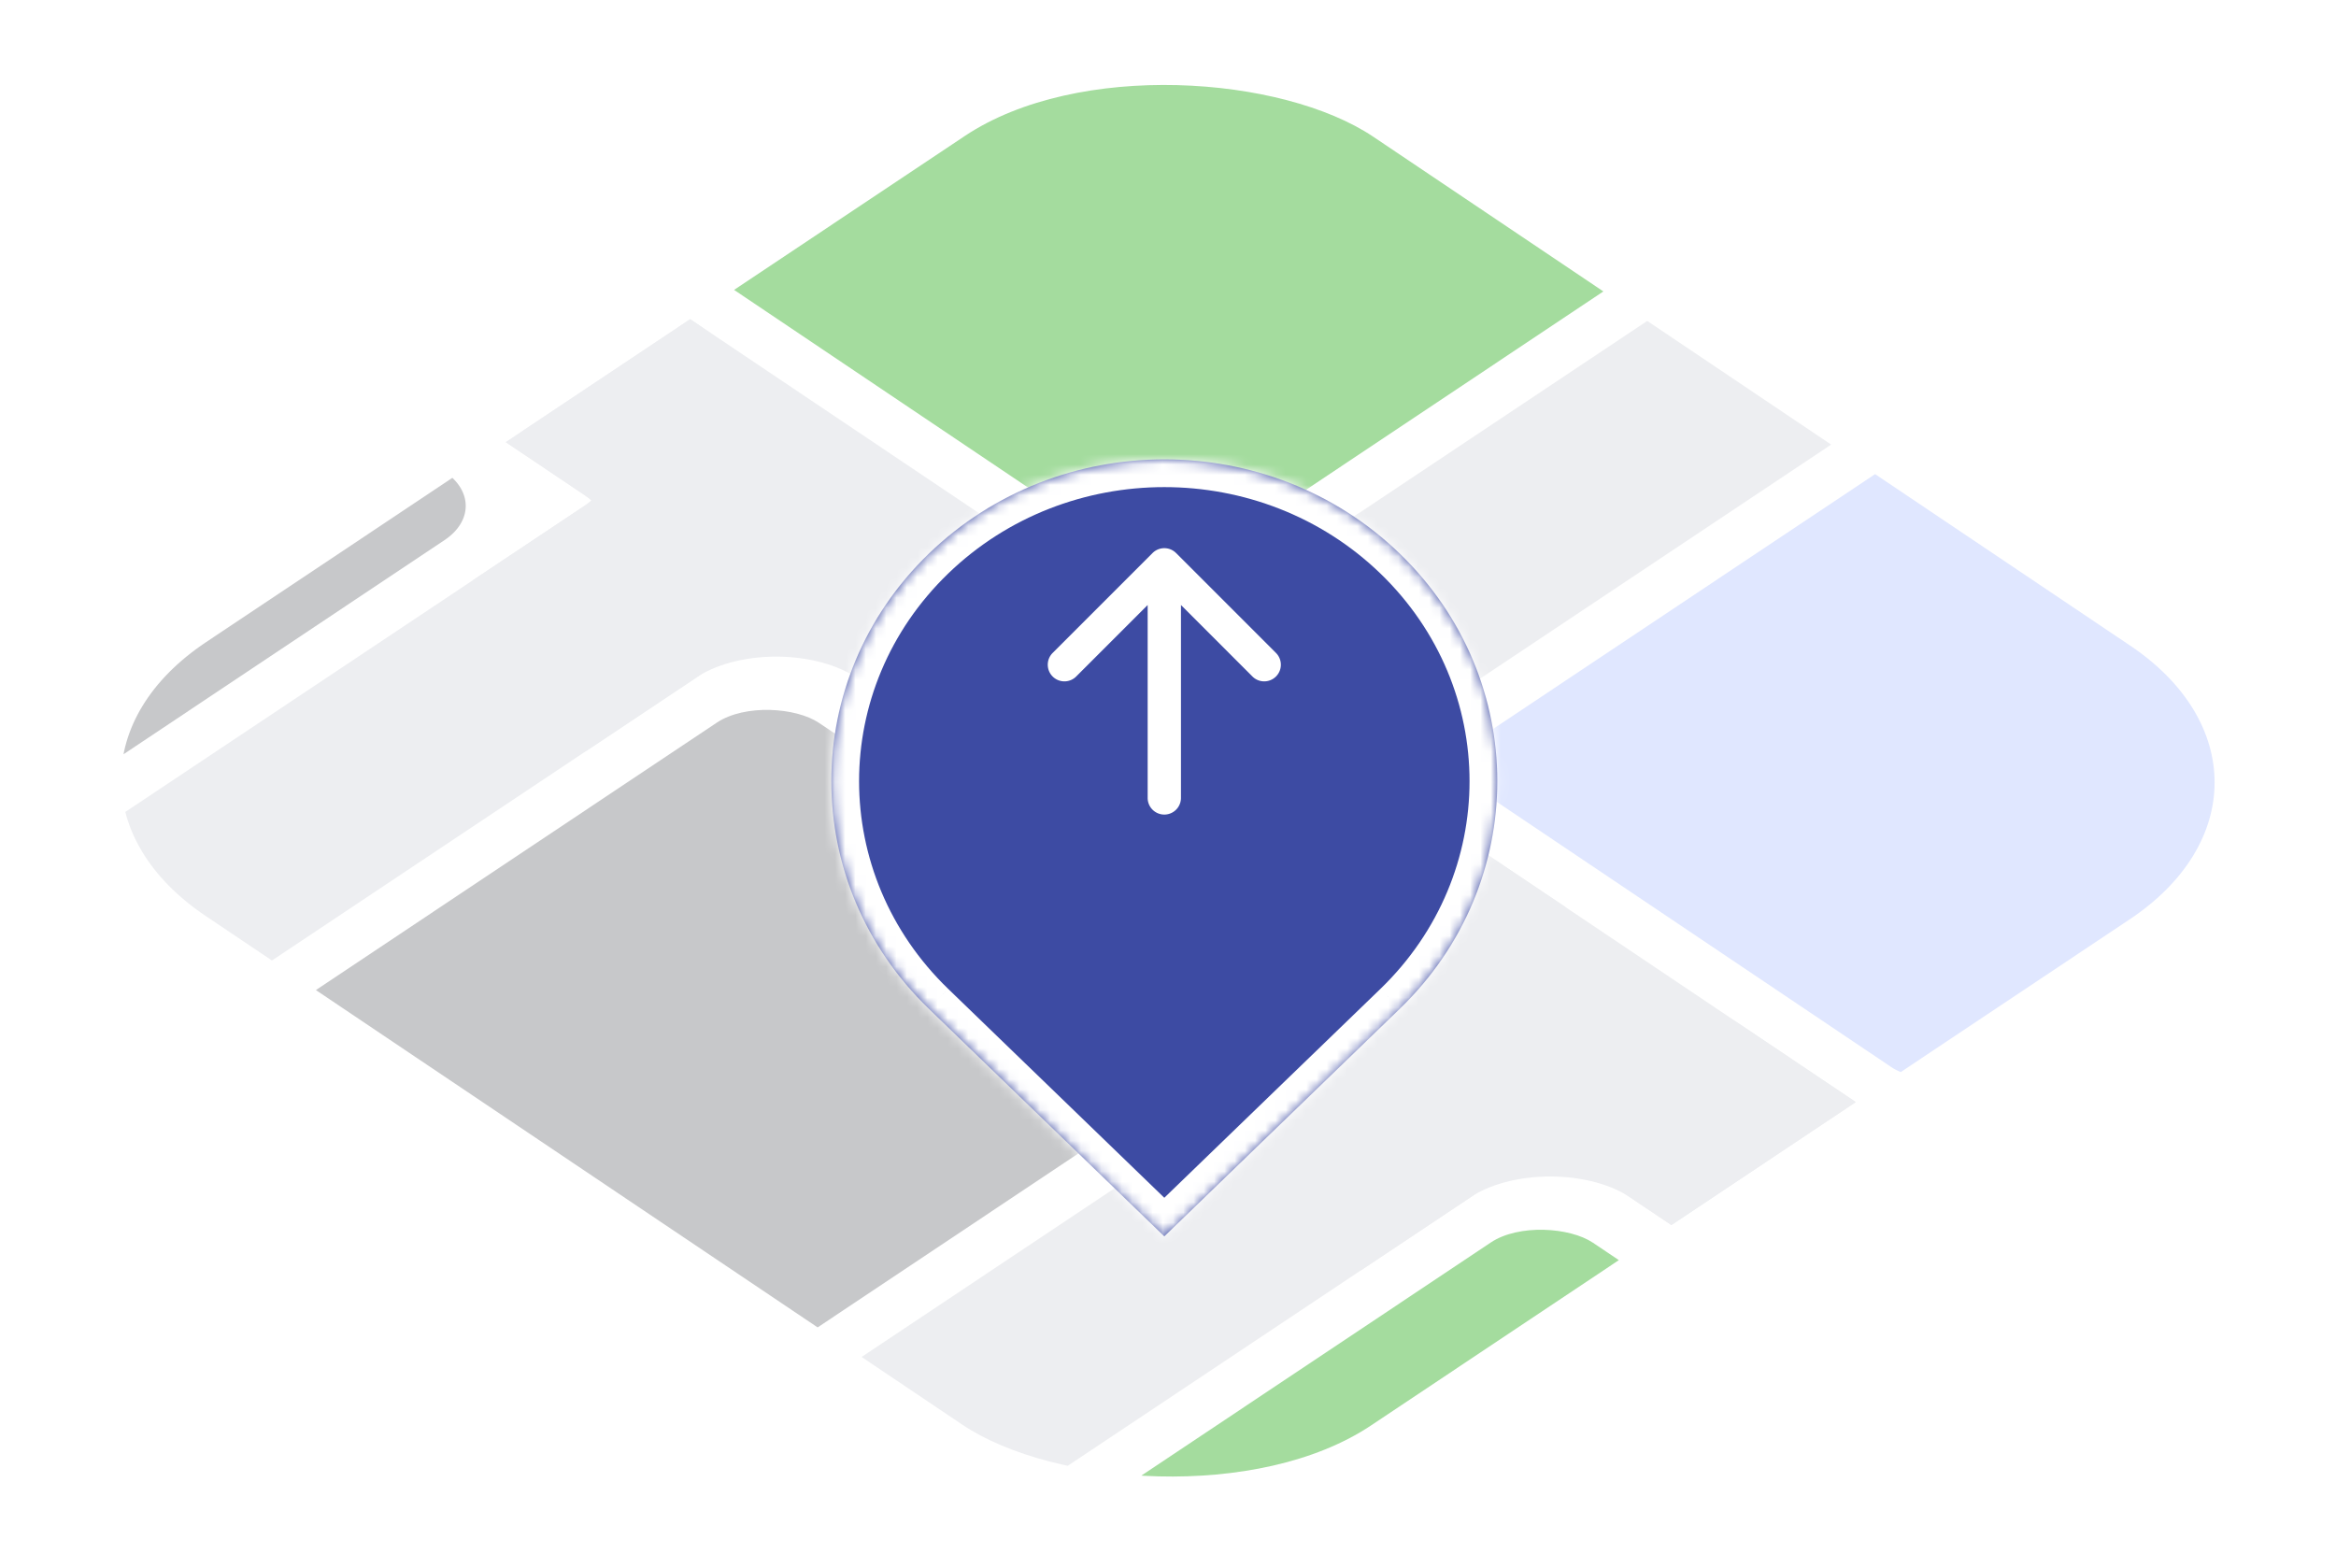 <svg fill="none" height="153" width="228" xmlns="http://www.w3.org/2000/svg" xmlns:xlink="http://www.w3.org/1999/xlink"><clipPath id="a"><rect height="137" rx="24" transform="matrix(.832 -.555 .83 .558 .14 75.994)" width="137"/></clipPath><filter id="b" color-interpolation-filters="sRGB" filterUnits="userSpaceOnUse" height="119.167" width="108.333" x="59.473" y="23.167"><feFlood flood-opacity="0" result="BackgroundImageFix"/><feColorMatrix in="SourceAlpha" result="hardAlpha" values="0 0 0 0 0 0 0 0 0 0 0 0 0 0 0 0 0 0 127 0"/><feOffset dy="10.833"/><feGaussianBlur stdDeviation="10.833"/><feComposite in2="hardAlpha" operator="out"/><feColorMatrix values="0 0 0 0 0 0 0 0 0 0 0 0 0 0 0 0 0 0 0.16 0"/><feBlend in2="BackgroundImageFix" result="effect1_dropShadow_1557_40904"/><feBlend in="SourceGraphic" in2="effect1_dropShadow_1557_40904" result="shape"/></filter><mask id="c" fill="#fff"><path d="m136.621 87.622c12.692-12.267 12.692-32.155 0-44.422s-33.27-12.267-45.962 0-12.692 32.155 0 44.422l22.981 22.211 22.981-22.21z" fill="#fff"/></mask><g clip-path="url(#a)"><rect fill="#fff" height="137" rx="24" transform="matrix(.832 -.555 .83 .558 .14 75.994)" width="137"/><g stroke="#edeef1" stroke-width="20"><path d="m127.23 115.698 10.816-7.212c7.353-4.901 7.366-12.869.031-17.796l-12.452-8.363"/><path d="m138.132 58.435-10.816 7.211c-7.353 4.902-7.366 12.87-.031 17.796l19.923 13.381m110.566-17.05-54.916 36.611c-7.352 4.901-19.259 4.881-26.595-.046l-11.622-7.806c-7.335-4.927-19.242-4.947-26.595-.046l-71.556 47.705m-14.803-91.231 10.817-7.211c7.352-4.902 7.366-12.87.03-17.796l-12.452-8.364"/><path d="m182.231 29.036-54.915 36.61c-7.353 4.902-19.26 4.881-26.595-.046l-11.622-7.805c-7.336-4.927-19.243-4.948-26.595-.046l-71.557 47.704m185.316 10.885-173.499-116.53"/></g><rect fill="#c7c8ca" height="59" rx="6" transform="matrix(.832 -.555 .83 .558 8.39 111.6)" width="80"/><rect fill="#c7c8ca" height="59" rx="6" transform="matrix(.832 -.555 .83 .558 -67.153 60.863)" width="80"/><rect fill="#e0e7ff" height="59" rx="6" transform="matrix(.832 -.555 .83 .558 140.598 74.567)" width="80"/><rect fill="#a4dc9e" height="118" rx="6" transform="matrix(.832 -.555 .83 .558 16.077 -9.067)" width="80"/><rect fill="#a4dc9e" height="101" rx="6" transform="matrix(.832 -.555 .83 .558 83.933 162.338)" width="80"/><ellipse cx="113.64" cy="109.833" fill="#090a0a" rx="8.125" ry="2.708"/><g filter="url(#b)"><path d="m136.621 87.622c12.692-12.267 12.692-32.155 0-44.422s-33.27-12.267-45.962 0-12.692 32.155 0 44.422l22.981 22.211 22.981-22.21z" fill="#3d4ba3"/><path d="m90.659 87.622-1.882 1.948zm22.981 22.211-1.882 1.948 1.882 1.819 1.882-1.819zm21.099-64.685c11.59 11.202 11.59 29.325 0 40.527l3.764 3.895c13.794-13.332 13.794-34.986 0-48.317zm-42.198 0c11.643-11.253 30.555-11.253 42.198 0l3.764-3.895c-13.742-13.282-35.984-13.282-49.726 0zm0 40.527c-11.59-11.202-11.59-29.325 0-40.527l-3.764-3.895c-13.794 13.331-13.794 34.985 0 48.317zm22.981 22.211-22.98-22.211-3.765 3.895 22.981 22.211zm19.217-22.211-22.981 22.211 3.764 3.895 22.981-22.211z" fill="#fff" mask="url(#c)"/></g><path clip-rule="evenodd" d="m102.741 66.024a1.624 1.624 0 0 1 0-2.298l9.75-9.75a1.625 1.625 0 0 1 2.298 0l9.75 9.75a1.624 1.624 0 1 1 -2.298 2.298l-6.976-6.976v18.827a1.625 1.625 0 0 1 -3.25 0v-18.827l-6.976 6.976a1.625 1.625 0 0 1 -2.298 0z" fill="#fff" fill-rule="evenodd"/></g></svg>